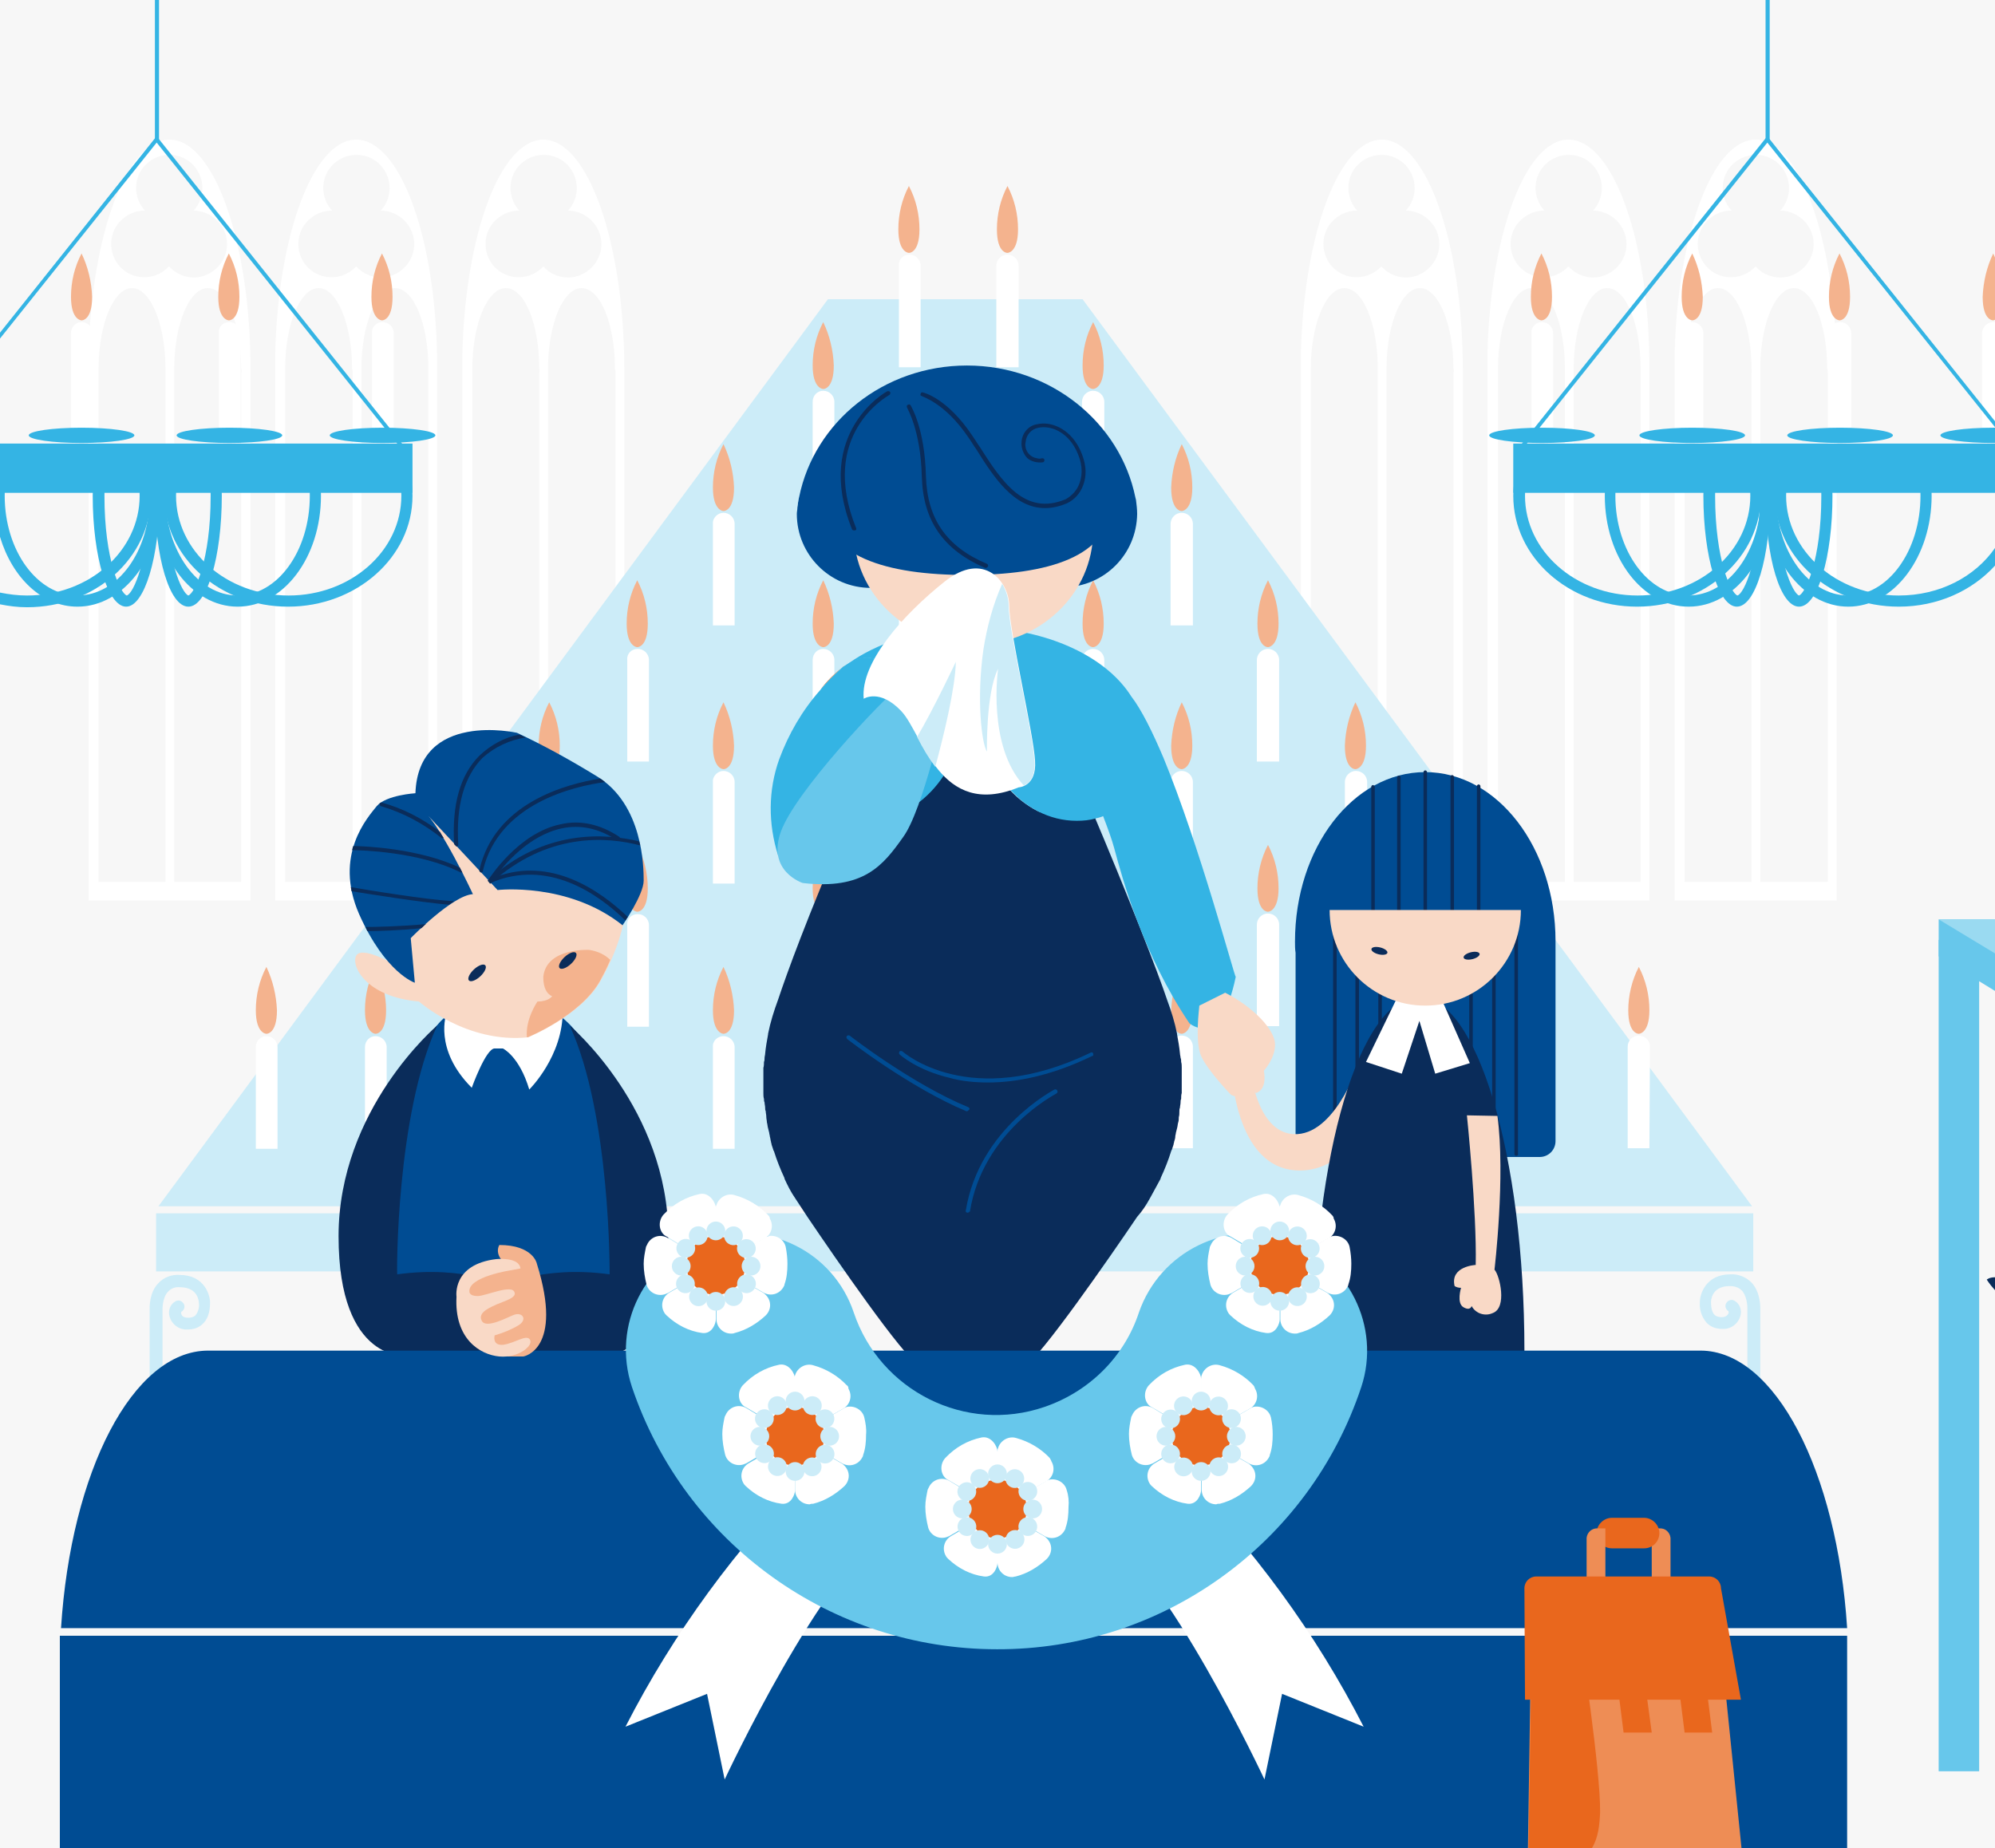 <svg version="1.1" id="Layer_1" xmlns="http://www.w3.org/2000/svg" x="0" y="0" viewBox="0 0 340 315" xml:space="preserve"><style>.st1{fill:#67c7eb}.st2{fill:#0a2c5a}.st4{fill:#fff}.st5{fill:#ccecf8}.st6{fill:#f4b38e}.st7{fill:#34b4e4}.st8{fill:#e9671d}.st9{fill:#004c93}.st10{fill:#f9d9c6}.st11{fill:none}.st12{fill:#ee8d55}</style><path fill="#f7f7f7" d="M0 0h340v315H0z"/><g id="Contact"><path class="st1" d="M330.4 160.2h6.9v141.7h-6.9z"/><path class="st2" d="M340 217.7c-1 0-1.4.4-1.4.4s.4.7 1.4 1.8v-2.2z"/><path class="st1" d="M340 156.7h-9.6v6.3l9.6 5.9z"/><path fill="#9adaf1" d="M340 156.7h-9.6l9.6 5.8z"/></g><g id="Efterlevande"><path class="st4" d="M60.7 23.8c-7.3 0-13.3 16.1-13.8 36.5v93.2h27.6V63.1c.1-21.7-6.1-39.3-13.8-39.3zm-.6 39.8v86.7H48.6V62.8c0-7.6 2.6-13.7 5.7-13.7S60 55.2 60 62.8c.1.3.1.6.1.8zm.6-18.2c-2.1 2.3-5.7 2.5-8 .4s-2.5-5.7-.4-8c1.1-1.2 2.6-1.9 4.2-1.9h.1c-2.1-2.3-2-5.9.3-8 2.3-2.1 5.9-2 8 .3 2 2.2 2 5.5 0 7.7 3.1 0 5.7 2.6 5.7 5.7s-2.6 5.7-5.7 5.7c-1.6 0-3.1-.7-4.2-1.9zM73 63.6v86.7H61.6V62.8c0-7.6 2.6-13.7 5.7-13.7 3.2 0 5.7 6.1 5.7 13.7v.8z" id="Ny_symbol_1"/><path class="st4" d="M28.9 23.8c-7.3 0-13.3 16.1-13.8 36.5v93.2h27.6V63.1c0-21.7-6.2-39.3-13.8-39.3zm-.7 39.8v86.7H16.8V62.8c0-7.6 2.6-13.7 5.7-13.7s5.7 6.1 5.7 13.7v.8zm.6-18.2c-2.1 2.3-5.7 2.5-8 .4s-2.5-5.7-.4-8c1.1-1.2 2.6-1.9 4.2-1.9h.1c-2.1-2.3-2-5.9.3-8s5.9-2 8 .3c2 2.2 2 5.5 0 7.7 3.1 0 5.7 2.6 5.7 5.7s-2.6 5.7-5.7 5.7c-1.6 0-3.1-.7-4.2-1.9zm12.3 18.2v86.7H29.7V62.8c0-7.6 2.6-13.7 5.7-13.7 3.2 0 5.7 6.1 5.7 13.7.1.3.1.6 0 .8z" id="Ny_symbol_1-2"/><path class="st4" d="M92.6 23.8c-7.3 0-13.3 16.1-13.8 36.5v93.2h27.6V63.1c0-21.7-6.2-39.3-13.8-39.3zm-.7 39.8v86.7H80.5V62.8c0-7.6 2.6-13.7 5.7-13.7 3.2 0 5.7 6.1 5.7 13.7.1.3 0 .6 0 .8zm.7-18.2c-2.1 2.3-5.7 2.5-8 .4s-2.5-5.7-.4-8c1.1-1.2 2.6-1.9 4.2-1.9h.1c-2.1-2.3-2-5.9.3-8 2.3-2.1 5.9-2 8 .3 2 2.2 2 5.5 0 7.7 3.1 0 5.7 2.6 5.7 5.7s-2.6 5.7-5.7 5.7c-1.6 0-3.2-.7-4.2-1.9zm12.3 18.2v86.7H93.4V62.8c0-7.6 2.6-13.7 5.7-13.7 3.2 0 5.7 6.1 5.7 13.7.1.3.1.6.1.8z" id="Ny_symbol_1-3"/><path class="st4" d="M267.3 23.8c-7.3 0-13.3 16.1-13.8 36.5v93.2h27.6V63.1c.1-21.7-6.1-39.3-13.8-39.3zm-.6 39.8v86.7h-11.4V62.8c0-7.6 2.6-13.7 5.7-13.7 3.2 0 5.7 6.1 5.7 13.7v.8zm.6-18.2c-2.1 2.3-5.7 2.5-8 .4s-2.5-5.7-.4-8c1.1-1.2 2.6-1.9 4.2-1.9h.1c-2.1-2.3-2-5.9.3-8 2.3-2.1 5.9-2 8 .3 2 2.2 2 5.5 0 7.7 3.1 0 5.7 2.6 5.7 5.7s-2.6 5.7-5.7 5.7c-1.6 0-3.1-.7-4.2-1.9zm12.3 18.2v86.7h-11.4V62.8c0-7.6 2.6-13.7 5.7-13.7 3.2 0 5.7 6.1 5.7 13.7v.8z" id="Ny_symbol_1-4"/><path class="st4" d="M235.5 23.8c-7.3 0-13.3 16.1-13.8 36.5v93.2h27.6V63.1c0-21.7-6.2-39.3-13.8-39.3zm-.7 39.8v86.7h-11.4V62.8c0-7.6 2.6-13.7 5.7-13.7 3.2 0 5.7 6.1 5.7 13.7v.8zm.6-18.2c-2.1 2.3-5.7 2.5-8 .4s-2.5-5.7-.4-8c1.1-1.2 2.6-1.9 4.2-1.9h.1c-2.1-2.3-2-5.9.3-8 2.3-2.1 5.9-2 8 .3 2 2.2 2 5.5 0 7.7 3.1 0 5.7 2.6 5.7 5.7s-2.6 5.7-5.7 5.7c-1.6 0-3.1-.7-4.2-1.9zm12.3 18.2v86.7h-11.4V62.8c0-7.6 2.6-13.7 5.7-13.7s5.7 6.1 5.7 13.7c.1.3.1.6 0 .8z" id="Ny_symbol_1-5"/><path class="st4" d="M299.2 23.8c-7.3 0-13.3 16.1-13.8 36.5v93.2H313V63.1c0-21.7-6.2-39.3-13.8-39.3zm-.7 39.8v86.7h-11.4V62.8c0-7.6 2.6-13.7 5.7-13.7s5.7 6.1 5.7 13.7c.1.3 0 .6 0 .8zm.7-18.2c-2.1 2.3-5.7 2.5-8 .4s-2.5-5.7-.4-8c1.1-1.2 2.6-1.9 4.2-1.9h.1c-2.1-2.3-2-5.9.3-8 2.3-2.1 5.9-2 8 .3 2 2.2 2 5.5 0 7.7 3.1 0 5.7 2.6 5.7 5.7s-2.6 5.7-5.7 5.7c-1.6 0-3.2-.7-4.2-1.9zm12.3 18.2v86.7H300V62.8c0-7.6 2.6-13.7 5.7-13.7 3.2 0 5.7 6.1 5.7 13.7.1.3.1.6.1.8z" id="Ny_symbol_1-6"/><path class="st5" d="M298.6 205.6H27L141.1 51h43.4z"/><path class="st4" d="M45.4 176.6c1 0 1.9.8 1.9 1.9v17.3h-3.7v-17.3c0-1.1.8-1.9 1.8-1.9z"/><path class="st6" d="M47.2 172.2c0 4.1-1.8 4-1.8 4s-1.8 0-1.8-4c0-2.6.6-5.1 1.8-7.4 1.1 2.3 1.7 4.9 1.8 7.4z"/><path class="st4" d="M79.2 155.8c1 0 1.9.8 1.9 1.9V175h-3.7v-17.3c0-1.1.8-1.9 1.8-1.9z"/><path class="st6" d="M81 151.4c0 4.1-1.8 4-1.8 4s-1.8 0-1.8-4c0-2.6.6-5.1 1.8-7.4 1.1 2.3 1.7 4.9 1.8 7.4z"/><path class="st4" d="M93.7 176.6c1 0 1.9.8 1.9 1.9v17.3h-3.7v-17.3c-.1-1.1.7-1.9 1.8-1.9z"/><path class="st6" d="M95.4 172.2c0 4.1-1.8 4-1.8 4s-1.8 0-1.8-4c0-2.6.6-5.1 1.8-7.4 1.2 2.3 1.8 4.9 1.8 7.4z"/><path class="st4" d="M64 176.6c1 0 1.9.8 1.9 1.9v17.3h-3.7v-17.3c0-1.1.8-1.9 1.8-1.9z"/><path class="st6" d="M65.8 172.2c0 4.1-1.8 4-1.8 4s-1.8 0-1.8-4c0-2.6.6-5.1 1.8-7.4 1.2 2.3 1.8 4.9 1.8 7.4z"/><path class="st4" d="M123.3 131.4c1 0 1.9.8 1.9 1.9v17.3h-3.7v-17.3c-.1-1 .8-1.9 1.8-1.9z"/><path class="st6" d="M125.1 127.1c0 4.1-1.8 4-1.8 4s-1.8 0-1.8-4c0-2.6.6-5.1 1.8-7.4 1.1 2.3 1.7 4.8 1.8 7.4z"/><path class="st4" d="M123.3 87.4c1 0 1.9.8 1.9 1.9v17.3h-3.7V89.3c-.1-1 .8-1.9 1.8-1.9z"/><path class="st6" d="M125.1 83.1c0 4.1-1.8 4-1.8 4s-1.8 0-1.8-4c0-2.6.6-5.1 1.8-7.4 1.1 2.3 1.7 4.8 1.8 7.4z"/><path class="st4" d="M123.3 176.6c1 0 1.9.8 1.9 1.9v17.3h-3.7v-17.3c-.1-1.1.8-1.9 1.8-1.9z"/><path class="st6" d="M125.1 172.2c0 4.1-1.8 4-1.8 4s-1.8 0-1.8-4c0-2.6.6-5.1 1.8-7.4 1.1 2.3 1.7 4.9 1.8 7.4z"/><path class="st4" d="M108.7 155.8c1 0 1.9.8 1.9 1.9V175h-3.7v-17.3c-.1-1.1.7-1.9 1.8-1.9z"/><path class="st6" d="M110.4 151.4c0 4.1-1.8 4-1.8 4s-1.8 0-1.8-4c0-2.6.6-5.1 1.8-7.4 1.2 2.3 1.8 4.9 1.8 7.4z"/><path class="st4" d="M203.2 150.6h-3.7v-17.3c0-1 .8-1.9 1.9-1.9 1 0 1.9.8 1.9 1.9v17.3h-.1z"/><path class="st6" d="M199.6 127.1c0 4.1 1.8 4 1.8 4s1.8 0 1.8-4c0-2.6-.6-5.1-1.8-7.4-1.1 2.3-1.7 4.8-1.8 7.4z"/><path class="st4" d="M203.2 195.7h-3.7v-17.3c0-1 .8-1.9 1.9-1.9 1 0 1.9.8 1.9 1.9v17.3h-.1z"/><path class="st6" d="M199.6 172.2c0 4.1 1.8 4 1.8 4s1.8 0 1.8-4c0-2.6-.6-5.1-1.8-7.4-1.1 2.3-1.7 4.9-1.8 7.4z"/><path class="st4" d="M217.9 174.9h-3.7v-17.3c0-1 .8-1.9 1.9-1.9 1 0 1.9.8 1.9 1.9v17.3h-.1z"/><path class="st6" d="M214.3 151.4c0 4.1 1.8 4 1.8 4s1.8 0 1.8-4c0-2.6-.6-5.1-1.8-7.4-1.2 2.3-1.8 4.9-1.8 7.4z"/><path class="st4" d="M173.5 150.6h-3.7v-17.3c0-1 .8-1.9 1.9-1.9 1 0 1.9.8 1.9 1.9v17.3h-.1z"/><path class="st6" d="M169.9 127.1c0 4.1 1.8 4 1.8 4s1.8 0 1.8-4c0-2.6-.6-5.1-1.8-7.4-1.2 2.3-1.8 4.8-1.8 7.4z"/><path class="st4" d="M173.5 106.6h-3.7V89.3c0-1 .8-1.9 1.9-1.9 1 0 1.9.8 1.9 1.9v17.3h-.1z"/><path class="st6" d="M169.9 83.1c0 4.1 1.8 4 1.8 4s1.8 0 1.8-4c0-2.6-.6-5.1-1.8-7.4-1.2 2.3-1.8 4.8-1.8 7.4z"/><path class="st4" d="M173.5 62.6h-3.7V45.3c0-1 .8-1.9 1.9-1.9 1 0 1.9.8 1.9 1.9v17.3h-.1z"/><path class="st6" d="M169.9 39.1c0 4.1 1.8 4 1.8 4s1.8 0 1.8-4c0-2.6-.6-5.1-1.8-7.4-1.2 2.3-1.8 4.8-1.8 7.4z"/><path class="st4" d="M173.5 195.7h-3.7v-17.3c0-1 .8-1.9 1.9-1.9 1 0 1.9.8 1.9 1.9v17.3h-.1z"/><path class="st6" d="M169.9 172.2c0 4.1 1.8 4 1.8 4s1.8 0 1.8-4c0-2.6-.6-5.1-1.8-7.4-1.2 2.3-1.8 4.9-1.8 7.4z"/><path class="st4" d="M188.1 129.8h-3.7v-17.3c0-1 .8-1.9 1.9-1.9 1 0 1.9.8 1.9 1.9v17.3h-.1z"/><path class="st6" d="M184.5 106.3c0 4.1 1.8 4 1.8 4s1.8 0 1.8-4c0-2.6-.6-5.1-1.8-7.4-1.2 2.3-1.8 4.8-1.8 7.4z"/><path class="st4" d="M188.1 85.7h-3.7V68.5c0-1 .8-1.9 1.9-1.9 1 0 1.9.8 1.9 1.9v17.2h-.1z"/><path class="st6" d="M184.5 62.3c0 4.1 1.8 4 1.8 4s1.8 0 1.8-4c0-2.6-.6-5.1-1.8-7.4-1.2 2.3-1.8 4.8-1.8 7.4z"/><path class="st4" d="M188.1 174.9h-3.7v-17.3c0-1 .8-1.9 1.9-1.9 1 0 1.9.8 1.9 1.9v17.3h-.1z"/><path class="st6" d="M184.5 151.4c0 4.1 1.8 4 1.8 4s1.8 0 1.8-4c0-2.6-.6-5.1-1.8-7.4-1.2 2.3-1.8 4.9-1.8 7.4z"/><path class="st4" d="M155 131.4c1 0 1.9.8 1.9 1.9v17.3h-3.7v-17.3c-.1-1 .7-1.9 1.8-1.9z"/><path class="st6" d="M156.7 127.1c0 4.1-1.8 4-1.8 4s-1.8 0-1.8-4c0-2.6.6-5.1 1.8-7.4 1.2 2.3 1.8 4.8 1.8 7.4z"/><path class="st4" d="M155 87.4c1 0 1.9.8 1.9 1.9v17.3h-3.7V89.3c-.1-1 .7-1.9 1.8-1.9z"/><path class="st6" d="M156.7 83.1c0 4.1-1.8 4-1.8 4s-1.8 0-1.8-4c0-2.6.6-5.1 1.8-7.4 1.2 2.3 1.8 4.8 1.8 7.4z"/><path class="st4" d="M155 43.4c1 0 1.9.8 1.9 1.9v17.3h-3.7V45.3c-.1-1.1.7-1.9 1.8-1.9z"/><path class="st6" d="M156.7 39.1c0 4.1-1.8 4-1.8 4s-1.8 0-1.8-4c0-2.6.6-5.1 1.8-7.4 1.2 2.3 1.8 4.8 1.8 7.4z"/><path class="st4" d="M155 176.6c1 0 1.9.8 1.9 1.9v17.3h-3.7v-17.3c-.1-1.1.7-1.9 1.8-1.9z"/><path class="st6" d="M156.7 172.2c0 4.1-1.8 4-1.8 4s-1.8 0-1.8-4c0-2.6.6-5.1 1.8-7.4 1.2 2.3 1.8 4.9 1.8 7.4z"/><path class="st4" d="M140.3 110.6c1 0 1.9.8 1.9 1.9v17.3h-3.7v-17.3c0-1.1.8-1.9 1.8-1.9z"/><path class="st6" d="M142.1 106.3c0 4.1-1.8 4-1.8 4s-1.8 0-1.8-4c0-2.6.6-5.1 1.8-7.4 1.1 2.3 1.7 4.8 1.8 7.4z"/><path class="st4" d="M140.3 66.6c1 0 1.9.8 1.9 1.9v17.3h-3.7V68.5c0-1.1.8-1.9 1.8-1.9z"/><path class="st6" d="M142.1 62.3c0 4.1-1.8 4-1.8 4s-1.8 0-1.8-4c0-2.6.6-5.1 1.8-7.4 1.1 2.3 1.7 4.8 1.8 7.4z"/><path class="st4" d="M140.3 155.8c1 0 1.9.8 1.9 1.9V175h-3.7v-17.3c0-1.1.8-1.9 1.8-1.9z"/><path class="st6" d="M142.1 151.4c0 4.1-1.8 4-1.8 4s-1.8 0-1.8-4c0-2.6.6-5.1 1.8-7.4 1.1 2.3 1.7 4.9 1.8 7.4z"/><path class="st4" d="M108.7 110.6c1 0 1.9.8 1.9 1.9v17.3h-3.7v-17.3c-.1-1.1.7-1.9 1.8-1.9z"/><path class="st6" d="M110.4 106.3c0 4.1-1.8 4-1.8 4s-1.8 0-1.8-4c0-2.6.6-5.1 1.8-7.4 1.2 2.3 1.8 4.8 1.8 7.4z"/><path class="st4" d="M93.7 131.4c1 0 1.9.8 1.9 1.9v17.3h-3.7v-17.3c-.1-1 .7-1.9 1.8-1.9z"/><path class="st6" d="M95.4 127.1c0 4.1-1.8 4-1.8 4s-1.8 0-1.8-4c0-2.6.6-5.1 1.8-7.4 1.2 2.3 1.8 4.8 1.8 7.4z"/><path class="st4" d="M203.2 106.6h-3.7V89.3c0-1 .8-1.9 1.9-1.9 1 0 1.9.8 1.9 1.9v17.3h-.1z"/><path class="st6" d="M199.6 83.1c0 4.1 1.8 4 1.8 4s1.8 0 1.8-4c0-2.6-.6-5.1-1.8-7.4-1.1 2.3-1.7 4.8-1.8 7.4z"/><path class="st4" d="M281.1 195.7h-3.7v-17.3c0-1 .8-1.9 1.9-1.9 1 0 1.9.8 1.9 1.9l-.1 17.3z"/><path class="st6" d="M277.5 172.2c0 4.1 1.8 4 1.8 4s1.8 0 1.8-4c0-2.6-.6-5.1-1.8-7.4-1.2 2.3-1.8 4.9-1.8 7.4z"/><path class="st4" d="M217.9 129.8h-3.7v-17.3c0-1 .8-1.9 1.9-1.9 1 0 1.9.8 1.9 1.9v17.3h-.1z"/><path class="st6" d="M214.3 106.3c0 4.1 1.8 4 1.8 4s1.8 0 1.8-4c0-2.6-.6-5.1-1.8-7.4-1.2 2.3-1.8 4.8-1.8 7.4z"/><path class="st4" d="M247.3 174.9h-3.7v-17.3c0-1 .8-1.9 1.9-1.9 1 0 1.9.8 1.9 1.9v17.3h-.1z"/><path class="st6" d="M243.7 151.4c0 4.1 1.8 4 1.8 4s1.8 0 1.8-4c0-2.6-.6-5.1-1.8-7.4-1.2 2.3-1.8 4.9-1.8 7.4z"/><path class="st4" d="M232.9 150.6h-3.7v-17.3c0-1 .8-1.9 1.9-1.9 1 0 1.9.8 1.9 1.9v17.3h-.1z"/><path class="st6" d="M229.2 127.1c0 4.1 1.8 4 1.8 4s1.8 0 1.8-4c0-2.6-.6-5.1-1.8-7.4-1.1 2.3-1.7 4.8-1.8 7.4z"/><path class="st4" d="M232.9 195.7h-3.7v-17.3c0-1 .8-1.9 1.9-1.9 1 0 1.9.8 1.9 1.9v17.3h-.1z"/><path class="st6" d="M229.2 172.2c0 4.1 1.8 4 1.8 4s1.8 0 1.8-4c0-2.6-.6-5.1-1.8-7.4-1.1 2.3-1.7 4.9-1.8 7.4z"/><path class="st4" d="M262.5 195.7h-3.7v-17.3c0-1 .8-1.9 1.9-1.9 1 0 1.9.8 1.9 1.9l-.1 17.3z"/><path class="st6" d="M258.9 172.2c0 4.1 1.8 4 1.8 4s1.8 0 1.8-4c0-2.6-.6-5.1-1.8-7.4-1.2 2.3-1.8 4.9-1.8 7.4z"/><path class="st5" d="M26.6 206.8h272.2v9.9H26.6zm-.1 40.4c-.6 0-1-.5-1-1v-22.9c0-.4-.1-3 1.5-4.6.9-1 2.3-1.5 3.6-1.4 4.3 0 5.2 3.5 5.2 4.7 0 2-.6 3-1.2 3.6-.7.7-1.6 1-2.6 1-1.4.1-2.7-.8-3.1-2.2-.3-1 .1-2.1 1-2.6.5-.3 1.1-.1 1.4.4.3.5.1 1.1-.4 1.4 0 0-.1.2 0 .3 0 .2.2.7 1.2.7.4 0 .9-.1 1.2-.4.5-.6.7-1.4.6-2.1 0-.2-.1-2.7-3.2-2.7-.8-.1-1.6.2-2.1.8-1 1.1-.9 3.1-.9 3.2v23.1c-.2.3-.7.7-1.2.7zm272.3 0c-.6 0-1-.5-1-1v-23s.1-2-.9-3.2c-.6-.6-1.3-.8-2.1-.8-3.2 0-3.2 2.6-3.2 2.7 0 1.3.3 1.9.6 2.2.3.3.8.4 1.2.4.9 0 1.1-.5 1.2-.7v-.3c-.5-.3-.7-.9-.4-1.4.3-.5.9-.7 1.4-.4.9.5 1.3 1.6 1 2.6-.4 1.4-1.7 2.3-3.1 2.2-1 0-1.9-.3-2.6-1-.9-1-1.3-2.3-1.2-3.6 0-1.3 1-4.7 5.2-4.7 1.4-.1 2.7.5 3.6 1.4 1.6 1.7 1.5 4.3 1.5 4.6v22.9c-.2.7-.6 1.1-1.2 1.1z"/><path class="st2" d="M196 204.2l1.8-3.3v-.1c.7-1.5 1.3-3 1.8-4.6 0-.1.1-.2.1-.2l.3-.9c0-.2.1-.3.1-.5.1-.3.2-.6.2-.9 0-.2.1-.4.1-.6.1-.3.1-.5.2-.8.1-.3.1-.7.2-1 .1-.3.1-.6.1-.9.1-.3.1-.6.1-1 0-.2 0-.4.1-.6 0-.3.1-.6.1-.9 0-.2 0-.4.1-.6 0-.3 0-.7.1-1V182c0-.3 0-.7-.1-1 0-.2 0-.5-.1-.7 0-.2-.1-.5-.1-.7-.1-1.1-.3-2.2-.5-3.3v-.1c-.4-2-1-3.9-1.7-5.8-1.5-4.5-6.5-17.4-13.2-33.2l-24.4 3.5h-17c-6.8 15.8-10.2 25.2-11.7 29.7-.7 1.9-1.3 3.8-1.7 5.8v.1c-.2 1.1-.4 2.2-.5 3.3 0 .2-.1.5-.1.7 0 .2 0 .5-.1.7 0 .3 0 .7-.1 1v4.3c0 .3 0 .7.1 1 0 .2 0 .4.1.6 0 .3.1.6.1.9 0 .2 0 .4.1.6 0 .3.1.6.1 1 0 .3.1.6.1.9.1.3.1.7.2 1 .1.3.1.5.2.8 0 .2.1.4.1.6.1.3.1.6.2.9 0 .2.1.3.1.5l.3.9c0 .1.1.2.1.2.5 1.6 1.1 3.1 1.8 4.6v.1c.5 1.1 1.1 2.3 1.8 3.3.7 1.1 1.4 2.1 2.1 3.2 4.8 7.1 16.3 23.8 19 25.3h18.2c2.6-1.5 14.2-18.2 19-25.3.9-1 1.6-2.1 2.2-3.2z"/><path class="st2" d="M166.4 119.2c0-4.3 1.1-8.4 3.2-12.1-1.2-.1-2.5-.2-3.8-.2-1.5 0-3 .1-4.5.2 2.1 3.7 3.2 7.8 3.2 12 0 11.2-7.3 20.3-16.4 20.7-.2.4-.4.8-.5 1.1 5.7 2.9 11.9 4.3 18.3 4.2 8.1 0 15.5-2.2 20.8-5.7-1.1.3-2.1.4-3.2.4-9.5.1-17.1-9.2-17.1-20.6z"/><path class="st7" d="M198.3 129.2c-1.9-4.5-3.8-8.3-5.5-10.5-3.9-6.2-12.6-10.7-23.1-11.6-2.1 3.7-3.3 7.9-3.2 12.1 0 11.4 7.6 20.7 17 20.7 1.1 0 2.2-.1 3.2-.4.4-.1.9-.2 1.3-.4.8 2.1 1.5 4 1.9 5.5 1.4 5.2 4.9 18.1 12.8 29.8 0 0 5.3 4.7 7.9-7.9-.2 0-6.2-22.5-12.3-37.3z"/><path class="st8" d="M143.7 113.6l-.2.2c.1-.1.3-.2.4-.3-.1.1-.1.1-.2.1zm-.2.2c-1.4 1.1-2.7 2.4-3.7 3.8 1.1-1.3 2.3-2.6 3.7-3.8z"/><path class="st7" d="M153.5 123.3s-2.2 9.6-5.3 16.6c9.1-.4 16.4-9.5 16.4-20.7 0-4.2-1.1-8.4-3.2-12-6.9.7-13.1 3-17.5 6.4 9.4-6.3 9.6 9.7 9.6 9.7z"/><path class="st7" d="M143.9 113.5c-.1.1-.3.2-.4.3-1.3 1.2-2.6 2.4-3.7 3.8-3.1 3.5-5.4 7.5-7 11.8-1.9 5.3-1.9 11-.2 16.4 0 0 5.9 4.6 11.2.5 1.3-1 2.6-2.9 3.7-5.3.2-.4.4-.7.5-1.1 3.2-7 5.3-16.6 5.3-16.6s0-16-9.4-9.8z"/><path class="st9" d="M64.8 221.9l38.3 3.7 5.6-10.9-3-19.4-3.9-13.3s-3-8.3-9.7-10.7-16.1-2.6-20.7 8.7-6.6 41.9-6.6 41.9z"/><path class="st2" d="M74.5 174.8S57.7 189 57.7 210.7s11.7 20.4 11.7 20.4h17.1v-11.8s-7.2-3.7-18.8-2.1c-.1 0-.2-27.1 6.8-42.4z"/><path class="st2" d="M97.1 174.8s16.8 14.2 16.8 35.9-11.7 20.4-11.7 20.4H85.1v-11.8s7.2-3.7 18.8-2.1c0 0 .2-27.1-6.8-42.4z"/><path class="st9" d="M265.1 160.4c0-15.9-9.9-28.8-22.2-28.8-12.3 0-22.2 12.9-22.2 28.9 0 .6 0 1.3.1 1.9v32.1c0 1.5 1.2 2.7 2.7 2.7h38.9c1.5 0 2.7-1.2 2.7-2.7v-34.1c0 .1 0 .1 0 0z"/><path class="st2" d="M227.5 197c-.2 0-.3-.2-.3-.3v-41.2c0-.2.2-.3.3-.3s.3.2.3.3v41.2c0 .1-.2.3-.3.3z"/><path class="st10" d="M231.9 180.4s-3.9 12.5-10.8 12.9c-6.9.4-8-11-8-11l-3.3-1.2s.2 18.7 12 18.4c11.1-.3 14.5-17.4 14.5-17.4l-4.4-1.7z"/><path class="st10" d="M204.4 171.4c0 .3-.8 6 .3 8.6 1.2 2.6 5.1 6.6 5.1 6.6s2.6 1.5 1.3-2.7 2.9 2.4 2.9 2.4 2-.3 1.4-3.8c0 0 2-2.2 1.9-4.6-.1-2.4-3.6-6.2-8.5-8.7l-4.4 2.2z"/><path class="st2" d="M259.8 230.4v-.2c0-33.3-8.1-60.3-18-60.3-10 0-18 27-18 60.3v.2h36z"/><path class="st9" d="M10.2 278.8h304.6V315H10.2zm304.6-1.3c-1.7-26.7-12.3-47.3-25-47.3H35.4c-12.8.1-23.3 20.6-25 47.3h304.4z"/><path class="st4" d="M138.2 251c-12.7 12.7-23.4 27.3-31.6 43.3l13.9-5.6 3 14.6s16.9-36.2 28.2-42.6l-13.5-9.7zm62.6 0c12.7 12.7 23.4 27.3 31.6 43.3l-13.9-5.6-3 14.6s-16.9-36.2-28.2-42.6l13.5-9.7z"/><path class="st1" d="M169.9 281.1c-28.2 0-53.2-18-62.2-44.7-3.5-10.5 2.2-21.8 12.7-25.2 10.4-3.4 21.6 2.1 25.1 12.5 4.5 13.4 19.1 20.7 32.5 16.1 7.6-2.6 13.6-8.5 16.1-16.1 3.6-10.4 15-16 25.4-12.4 10.3 3.6 15.9 14.8 12.5 25.1-8.9 26.8-34 44.8-62.1 44.7z"/><path class="st9" d="M193.6 85.2c0-.1-.1-.3-.1-.4-2.6-12.8-14.5-22.5-28.7-22.5s-26 9.6-28.6 22.4c-.1.3-.1.7-.2 1 0 .3-.1.8-.1.8 0 .4-.1.7-.1 1.1 0 6.9 5.6 12.6 12.6 12.6 6.9 0 12.6-5.6 12.6-12.6 0-.4 0-.7-.1-1.1h7.8c0 .4-.1.7-.1 1.1.1 6.9 5.7 12.5 12.7 12.5 6.9-.1 12.4-5.6 12.5-12.5 0-.8-.1-1.6-.2-2.4z"/><ellipse class="st10" cx="165.9" cy="90.5" rx="20.4" ry="19.4"/><path class="st9" d="M189.4 85.4c0 9.6-11 12.6-24.6 12.6s-24.6-3.1-24.6-12.6 11-22 24.6-22c13.6 0 24.6 12.4 24.6 22z"/><path class="st2" d="M178.1 86.6c-5.3 0-8.7-5.2-11.7-10-.5-.7-.9-1.4-1.4-2.1-4-5.9-7.9-6.9-7.9-7-.2 0-.3-.2-.2-.4s.2-.3.4-.2c.2 0 4.2 1.1 8.3 7.2.5.7.9 1.4 1.4 2.1 3.7 5.8 7.6 11.8 14.6 8.9 1.1-.6 2-1.6 2.4-2.8.6-1.7.4-3.6-.6-5.6-1.6-3.2-4.4-4.2-6.4-3.8-1.2.2-2.1 1.2-2.2 2.4-.3 1.3.6 2.6 1.9 2.8.3.1.6.1.9 0 .2 0 .4.1.4.3 0 .2-.1.4-.3.4-.9.1-1.9-.1-2.6-.7-.7-.7-1.1-1.8-1-2.8.1-1.5 1.2-2.8 2.7-3 2.2-.5 5.4.6 7.2 4.2 1.1 2.3 1.3 4.3.6 6.2-.5 1.4-1.5 2.5-2.8 3.1-1.2.5-2.4.8-3.7.8zM168 96.8h-.1c-7.2-3.1-10.6-8.1-10.8-15.6-.2-7.9-2.5-11.6-2.5-11.7-.1-.2-.1-.4.1-.5.2-.1.4-.1.5.1.1.2 2.4 3.9 2.6 12 .2 7.3 3.5 12.1 10.4 15 .2.1.2.3.2.4-.2.3-.3.3-.4.3zm-22.5-6.4c-.1 0-.3-.1-.3-.2-6.6-16.5 5.9-23.5 6-23.5.2-.1.4 0 .5.1.1.2 0 .4-.1.5-.5.3-12.1 6.8-5.7 22.7.1.2 0 .4-.2.4h-.2z"/><path class="st1" d="M154.2 116.1s7.5-1.1 6.9 4.7c0 0-3.8 17.3-7.2 21.9-3.4 4.8-6.7 9-17.1 7.8 0 0-6.2-2-3.7-8.8s16.8-22 21.1-25.6z"/><path class="st9" d="M168.4 184.5c-2.2 0-4.5-.2-6.6-.8-5.5-1.3-8.4-3.9-8.5-4-.1-.1-.1-.3 0-.5.1-.1.3-.1.5 0 .1.1 11.5 10.2 32.1.2.2-.1.4 0 .4.2.1.2 0 .4-.2.4-7 3.4-13 4.5-17.7 4.5zm-3.6 4.9h-.1c-9.6-4-20.2-12.2-20.3-12.3-.1-.1-.2-.3-.1-.5.1-.1.3-.2.5-.1.1.1 10.7 8.3 20.2 12.2.2.1.3.3.2.4-.2.2-.3.3-.4.3zm.1 17.3c-.2 0-.4-.2-.3-.4 2.3-14 15-20.5 15.1-20.6.2-.1.4 0 .5.2.1.2 0 .4-.2.5-.1.1-12.5 6.4-14.7 20.1-.1 0-.2.2-.4.2z"/><path class="st4" d="M147.2 119.1s2.7-1.8 6.4 2.1c3.7 3.9 6.5 18.5 20 13 0 0 3.1-.1 2.8-4.5-.2-4.4-4.4-22.3-4.4-26.4s-4.3-9.6-11.1-4.1c-6.9 5.5-14.3 13.7-13.7 19.9z" id="_Grupp_60"/><path class="st5" d="M162.9 112.8s-3.7 7.9-6.6 12.8c.9 1.8 1.9 3.5 3.1 5.1 1.4-5.2 3.4-13.3 3.5-17.9zm11.6 21.1c.9-.4 2-1.5 1.8-4.2-.2-4.4-4.4-22.3-4.4-26.4 0-1.3-.4-2.6-1.1-3.8-1.6 3.6-2.6 7.4-3.2 11.2-1.2 8.5-.3 16 .6 17.4 0 0-.2-10 1.9-14.1 0 0-1.9 13.1 4.4 19.9z"/><g id="Ny_symbol"><path class="st4" d="M170 257.2v-9.8c0-.8-1-2.7-2.7-2.4-2.4.5-4.5 1.7-6.2 3.5-.9 1-.9 2.6.1 3.5.1.1.3.2.5.3l8.3 4.9zm-8.2-4.8c-1.2-.7-2.7-.3-3.4.9l-.3.6c-.2 1-.4 1.9-.4 2.9 0 1.2.2 2.4.5 3.6.4 1.3 1.8 2 3.1 1.6.2-.1.3-.1.5-.2l4.3-2.5c1.2-.7 1.6-2.2.9-3.4-.2-.4-.5-.7-.9-.9l-4.3-2.6zm17.1-3.9c-1.5-1.6-3.5-2.8-5.7-3.4-1.3-.4-2.7.4-3.1 1.7-.1.2-.1.4-.1.7v5.4c0 1.4 1.1 2.5 2.5 2.5.4 0 .9-.1 1.2-.3l4.6-2.6c1.2-.7 1.6-2.2.9-3.4-.1-.3-.2-.4-.3-.6z"/><path class="st4" d="M181.8 254c-.3-1.3-1.7-2.1-3-1.8-.2.1-.4.1-.6.3l-8.2 4.7 8 4.6c1.2.7 2.7.3 3.4-.9.1-.2.2-.3.2-.5.4-1.1.5-2.3.5-3.5.1-1 0-2-.3-2.9zm-11.8 3.2l-7.9 4.6c-1.2.7-1.6 2.2-.9 3.4.1.2.3.4.4.5 1.7 1.6 3.8 2.7 6.1 3 1.7.2 2.3-1.7 2.3-2.3v-9.2z"/><path class="st4" d="M173.1 268.7c2-.5 3.8-1.6 5.3-3 1-1 1-2.5 0-3.5-.2-.2-.3-.3-.5-.4l-4.2-2.4c-1.2-.7-2.7-.3-3.4.9-.2.4-.3.8-.3 1.2v4.8c0 1.4 1.1 2.5 2.5 2.5.2 0 .4-.1.6-.1z"/><circle class="st8" cx="170" cy="257.2" r="5"/><circle class="st5" cx="170" cy="251.2" r="1.6"/><circle class="st5" cx="170" cy="263.2" r="1.6"/><circle transform="rotate(-30 166.981 252.047)" class="st5" cx="167" cy="252" r="1.6"/><circle transform="rotate(-30 172.963 262.408)" class="st5" cx="173" cy="262.4" r="1.6"/><circle transform="rotate(-60 172.987 252.052)" class="st5" cx="173" cy="252" r="1.6"/><circle transform="rotate(-60 167.005 262.413)" class="st5" cx="167" cy="262.4" r="1.6"/><circle transform="rotate(-30 175.162 254.239)" class="st5" cx="175.2" cy="254.2" r="1.6"/><circle transform="rotate(-30 164.792 260.219)" class="st5" cx="164.8" cy="260.2" r="1.6"/><circle class="st5" cx="176" cy="257.2" r="1.6"/><circle class="st5" cx="164" cy="257.2" r="1.6"/><circle transform="rotate(-60 175.176 260.224)" class="st5" cx="175.2" cy="260.2" r="1.6"/><circle transform="rotate(-60 164.815 254.242)" class="st5" cx="164.8" cy="254.2" r="1.6"/></g><g id="Ny_symbol-2"><path class="st4" d="M204.7 244.8V235c0-.8-1-2.7-2.7-2.4-2.4.5-4.5 1.7-6.2 3.5-.9 1-.9 2.6.1 3.5.1.1.3.2.5.3l8.3 4.9zm-8.2-4.8c-1.2-.7-2.7-.3-3.4.9l-.3.6c-.2 1-.4 1.9-.4 2.9 0 1.2.2 2.4.5 3.6.4 1.3 1.8 2 3.1 1.6.2-.1.3-.1.5-.2l4.3-2.5c1.2-.7 1.6-2.2.9-3.4-.2-.4-.5-.7-.9-.9l-4.3-2.6zm17.1-3.9c-1.5-1.6-3.5-2.8-5.7-3.4-1.3-.4-2.7.4-3.1 1.7-.1.2-.1.4-.1.7v5.4c0 1.4 1.1 2.5 2.5 2.5.4 0 .9-.1 1.2-.3l4.6-2.6c1.2-.7 1.6-2.2.9-3.4-.1-.3-.2-.5-.3-.6z"/><path class="st4" d="M216.6 241.6c-.3-1.3-1.7-2.1-3-1.8-.2.1-.4.1-.6.3l-8.2 4.7 8 4.6c1.2.7 2.7.3 3.4-.9.1-.2.2-.3.2-.5.4-1.1.5-2.3.5-3.5 0-1-.1-2-.3-2.9zm-11.9 3.2l-7.9 4.6c-1.2.7-1.6 2.2-.9 3.4.1.2.3.4.4.5 1.7 1.6 3.8 2.7 6.1 3 1.7.2 2.3-1.7 2.3-2.3v-9.2zm3.2 11.5c2-.5 3.8-1.6 5.3-3 1-1 1-2.5 0-3.5-.2-.2-.3-.3-.5-.4l-4.2-2.4c-1.2-.7-2.7-.3-3.4.9-.2.4-.3.8-.3 1.2v4.8c0 1.4 1.1 2.5 2.5 2.5.1-.1.4-.1.6-.1z"/><circle class="st8" cx="204.7" cy="244.8" r="5"/><circle class="st5" cx="204.7" cy="238.8" r="1.6"/><circle class="st5" cx="204.7" cy="250.8" r="1.6"/><circle transform="rotate(-30 201.708 239.633)" class="st5" cx="201.7" cy="239.6" r="1.6"/><circle transform="rotate(-30 207.69 249.994)" class="st5" cx="207.7" cy="250" r="1.6"/><circle transform="rotate(-60 207.715 239.635)" class="st5" cx="207.7" cy="239.6" r="1.6"/><circle transform="rotate(-60 201.733 249.997)" class="st5" cx="201.7" cy="250" r="1.6"/><circle transform="rotate(-30 209.89 241.824)" class="st5" cx="209.9" cy="241.8" r="1.6"/><circle transform="rotate(-30 199.518 247.804)" class="st5" cx="199.5" cy="247.8" r="1.6"/><circle class="st5" cx="210.7" cy="244.8" r="1.6"/><circle class="st5" cx="198.7" cy="244.8" r="1.6"/><circle transform="rotate(-60 209.905 247.807)" class="st5" cx="209.9" cy="247.8" r="1.6"/><circle transform="rotate(-60 199.544 241.825)" class="st5" cx="199.5" cy="241.8" r="1.6"/></g><g id="Ny_symbol-3"><path class="st4" d="M135.5 244.8V235c0-.8-1-2.7-2.7-2.4-2.4.5-4.5 1.7-6.2 3.5-.9 1-.9 2.6.1 3.5.1.1.3.2.5.3l8.3 4.9zm-8.3-4.8c-1.2-.7-2.7-.3-3.4.9l-.3.6c-.2 1-.4 1.9-.4 2.9 0 1.2.2 2.4.5 3.6.4 1.3 1.8 2 3.1 1.6.2-.1.3-.1.5-.2l4.3-2.5c1.2-.7 1.6-2.2.9-3.4-.2-.4-.5-.7-.9-.9l-4.3-2.6z"/><path class="st4" d="M144.3 236.1c-1.5-1.6-3.5-2.8-5.7-3.4-1.3-.4-2.7.4-3.1 1.7-.1.2-.1.4-.1.7v5.4c0 1.4 1.1 2.5 2.5 2.5.4 0 .9-.1 1.2-.3l4.6-2.6c1.2-.7 1.6-2.2.9-3.4 0-.3-.1-.5-.3-.6z"/><path class="st4" d="M147.3 241.6c-.3-1.3-1.7-2.1-3-1.8-.2.1-.4.1-.6.3l-8.2 4.7 8 4.6c1.2.7 2.7.3 3.4-.9.1-.2.2-.3.2-.5.4-1.1.5-2.3.5-3.5.1-1-.1-2-.3-2.9zm-11.8 3.2l-7.9 4.6c-1.2.7-1.6 2.2-.9 3.4.1.2.3.4.4.5 1.7 1.6 3.8 2.7 6.1 3 1.7.2 2.3-1.7 2.3-2.3v-9.2z"/><path class="st4" d="M138.6 256.3c2-.5 3.8-1.6 5.3-3 1-1 1-2.5 0-3.5-.2-.2-.3-.3-.5-.4l-4.2-2.4c-1.2-.7-2.7-.3-3.4.9-.2.4-.3.8-.3 1.2v4.8c0 1.4 1.1 2.5 2.5 2.5.2-.1.4-.1.6-.1z"/><circle class="st8" cx="135.5" cy="244.8" r="5"/><circle class="st5" cx="135.5" cy="238.8" r="1.6"/><circle class="st5" cx="135.5" cy="250.8" r="1.6"/><circle transform="rotate(-30 132.449 239.63)" class="st5" cx="132.5" cy="239.6" r="1.6"/><circle transform="rotate(-30 138.43 249.99)" class="st5" cx="138.4" cy="250" r="1.6"/><circle transform="rotate(-60 138.453 239.635)" class="st5" cx="138.5" cy="239.6" r="1.6"/><circle transform="rotate(-60 132.47 249.996)" class="st5" cx="132.5" cy="250" r="1.6"/><circle transform="rotate(-30 140.63 241.821)" class="st5" cx="140.6" cy="241.8" r="1.6"/><circle transform="rotate(-30 130.26 247.801)" class="st5" cx="130.3" cy="247.8" r="1.6"/><circle class="st5" cx="141.4" cy="244.8" r="1.6"/><circle class="st5" cx="129.5" cy="244.8" r="1.6"/><circle transform="rotate(-60 140.643 247.806)" class="st5" cx="140.6" cy="247.8" r="1.6"/><circle transform="rotate(-60 130.282 241.824)" class="st5" cx="130.3" cy="241.8" r="1.6"/></g><g id="Ny_symbol-4"><path class="st4" d="M218.1 215.7v-9.8c0-.8-1-2.7-2.7-2.4-2.4.5-4.5 1.7-6.2 3.5-.9 1-.9 2.6.1 3.5.1.1.3.2.5.3l8.3 4.9zm-8.2-4.7c-1.2-.7-2.7-.3-3.4.9l-.3.6c-.2 1-.4 1.9-.4 2.9 0 1.2.2 2.4.5 3.6.4 1.3 1.8 2 3.1 1.6.2-.1.3-.1.5-.2l4.3-2.5c1.2-.7 1.6-2.2.9-3.4-.2-.4-.5-.7-.9-.9l-4.3-2.6zm17.1-3.9c-1.5-1.6-3.5-2.8-5.7-3.4-1.3-.4-2.7.4-3.1 1.7-.1.2-.1.4-.1.7v5.4c0 1.4 1.1 2.5 2.5 2.5.4 0 .9-.1 1.2-.3l4.6-2.6c1.2-.7 1.6-2.2.9-3.4 0-.3-.2-.5-.3-.6z"/><path class="st4" d="M230 212.5c-.3-1.3-1.7-2.1-3-1.8-.2.1-.4.1-.6.3l-8.2 4.7 8 4.6c1.2.7 2.7.3 3.4-.9.1-.2.2-.3.2-.5.4-1.1.5-2.3.5-3.5 0-.9-.1-1.9-.3-2.9zm-11.9 3.2l-7.9 4.6c-1.2.7-1.6 2.2-.9 3.4.1.2.3.4.4.5 1.7 1.6 3.8 2.7 6.1 3 1.7.2 2.3-1.7 2.3-2.3v-9.2zm3.2 11.5c2-.5 3.8-1.6 5.3-3 1-1 1-2.5 0-3.5-.2-.2-.3-.3-.5-.4l-4.2-2.4c-1.2-.7-2.7-.3-3.4.9-.2.4-.3.8-.3 1.2v4.8c0 1.4 1.1 2.5 2.5 2.5.2 0 .4 0 .6-.1z"/><circle class="st8" cx="218.1" cy="215.7" r="5"/><circle class="st5" cx="218.1" cy="209.8" r="1.6"/><circle class="st5" cx="218.1" cy="221.8" r="1.6"/><circle transform="rotate(-30 215.135 210.612)" class="st5" cx="215.1" cy="210.6" r="1.6"/><circle transform="rotate(-30 221.117 220.973)" class="st5" cx="221.1" cy="221" r="1.6"/><circle transform="rotate(-60 221.142 210.613)" class="st5" cx="221.1" cy="210.6" r="1.6"/><circle transform="rotate(-60 215.16 220.975)" class="st5" cx="215.2" cy="221" r="1.6"/><circle transform="rotate(-30 223.316 212.803)" class="st5" cx="223.3" cy="212.8" r="1.6"/><circle transform="rotate(-30 212.945 218.783)" class="st5" cx="213" cy="218.8" r="1.6"/><circle class="st5" cx="224.1" cy="215.8" r="1.6"/><circle class="st5" cx="212.2" cy="215.8" r="1.6"/><circle transform="rotate(-60 223.332 218.785)" class="st5" cx="223.3" cy="218.8" r="1.6"/><circle transform="rotate(-60 212.97 212.803)" class="st5" cx="213" cy="212.8" r="1.6"/></g><g id="Ny_symbol-5"><path class="st4" d="M122 215.7v-9.8c0-.8-1-2.7-2.7-2.4-2.4.5-4.5 1.7-6.2 3.5-.9 1-.9 2.6.1 3.5.1.1.3.2.5.3l8.3 4.9zm-8.2-4.7c-1.2-.7-2.7-.3-3.4.9l-.3.6c-.2 1-.4 1.9-.4 2.9 0 1.2.2 2.4.5 3.6.4 1.3 1.8 2 3.1 1.6.2-.1.3-.1.5-.2l4.3-2.5c1.2-.7 1.6-2.2.9-3.4-.2-.4-.5-.7-.9-.9l-4.3-2.6zm17.1-3.9c-1.5-1.6-3.5-2.8-5.7-3.4-1.3-.4-2.7.4-3.1 1.7-.1.2-.1.4-.1.7v5.4c0 1.4 1.1 2.5 2.5 2.5.4 0 .9-.1 1.2-.3l4.6-2.6c1.2-.7 1.6-2.2.9-3.4 0-.3-.2-.5-.3-.6z"/><path class="st4" d="M133.9 212.5c-.3-1.3-1.7-2.1-3-1.8-.2.1-.4.1-.6.3l-8.2 4.7 8 4.6c1.2.7 2.7.3 3.4-.9.1-.2.2-.3.2-.5.4-1.1.5-2.3.5-3.5 0-.9-.1-1.9-.3-2.9zm-11.9 3.2l-7.9 4.6c-1.2.7-1.6 2.2-.9 3.4.1.2.3.4.4.5 1.7 1.6 3.8 2.7 6.1 3 1.7.2 2.3-1.7 2.3-2.3v-9.2zm3.2 11.5c2-.5 3.8-1.6 5.3-3 1-1 1-2.5 0-3.5-.2-.2-.3-.3-.5-.4l-4.2-2.4c-1.2-.7-2.7-.3-3.4.9-.2.4-.3.8-.3 1.2v4.8c0 1.4 1.1 2.5 2.5 2.5.2 0 .4 0 .6-.1z"/><circle class="st8" cx="122" cy="215.7" r="5"/><circle class="st5" cx="122" cy="209.8" r="1.6"/><circle class="st5" cx="122" cy="221.8" r="1.6"/><circle transform="rotate(-30 119.024 210.608)" class="st5" cx="119" cy="210.6" r="1.6"/><circle transform="rotate(-30 125.005 220.969)" class="st5" cx="125" cy="221" r="1.6"/><circle transform="rotate(-60 125.027 210.612)" class="st5" cx="125" cy="210.6" r="1.6"/><circle transform="rotate(-60 119.046 220.973)" class="st5" cx="119" cy="221" r="1.6"/><circle transform="rotate(-30 127.206 212.799)" class="st5" cx="127.2" cy="212.8" r="1.6"/><circle transform="rotate(-30 116.834 218.779)" class="st5" cx="116.8" cy="218.8" r="1.6"/><circle class="st5" cx="128" cy="215.8" r="1.6"/><circle class="st5" cx="116.1" cy="215.8" r="1.6"/><circle transform="rotate(-60 127.217 218.783)" class="st5" cx="127.2" cy="218.8" r="1.6"/><circle transform="rotate(-60 116.856 212.801)" class="st5" cx="116.9" cy="212.8" r="1.6"/></g><path class="st7" d="M35.6 78.8c.2 1.8.3 3.7.3 5.7 0 11-2.7 16.6-3.8 17-1.1-.4-3.8-6.1-3.8-17 0-2 .1-3.9.3-5.7h7m1.7-1.9H26.9c-.3 2.5-.5 5-.5 7.6 0 10.5 2.5 18.9 5.7 18.9s5.7-8.5 5.7-18.9c0-2.5-.2-5.1-.5-7.6z"/><path class="st7" d="M52.1 78.8c.5 1.9.7 3.8.7 5.7 0 9.4-5.5 17-12.3 17s-12.3-7.6-12.3-17c0-1.9.2-3.8.7-5.7h23.2m1.4-1.9h-26c-.8 2.4-1.2 5-1.2 7.6 0 10.5 6.4 18.9 14.2 18.9S54.7 95 54.7 84.5c0-2.6-.4-5.1-1.2-7.6z"/><path class="st7" d="M67.3 78.8c.7 1.8 1.1 3.7 1.1 5.7 0 9.4-8.6 17-19.2 17S30 93.9 30 84.5c0-1.9.4-3.9 1.1-5.7h36.2m1.2-1.9H29.8c-1.2 2.4-1.8 5-1.8 7.6 0 10.5 9.5 18.9 21.1 18.9S70.3 95 70.3 84.5c0-2.6-.6-5.2-1.8-7.6zm-43.4 1.9c.2 1.8.3 3.7.3 5.7 0 11-2.7 16.7-3.8 17-1.1-.4-3.8-6-3.8-17 0-2 .1-3.9.3-5.7h7m1.7-1.9H16.3c-.3 2.5-.5 5-.5 7.6 0 10.5 2.6 18.9 5.7 18.9s5.7-8.5 5.7-18.9c.1-2.5-.1-5.1-.4-7.6z"/><path class="st11" d="M4.6 101.5c10.6 0 19.2-7.6 19.2-17 0-1.9-.4-3.9-1.1-5.7H0V101c1.5.4 3 .5 4.6.5z"/><path class="st7" d="M23.9 76.9H0v1.9h22.7c.7 1.8 1.1 3.7 1.1 5.7 0 9.4-8.6 17-19.2 17-1.6 0-3.1-.2-4.6-.5v2c1.5.3 3 .5 4.6.5 11.7 0 21.1-8.5 21.1-18.9 0-2.7-.6-5.3-1.8-7.7z"/><path class="st4" d="M13.9 54.9c1 0 1.9.8 1.9 1.9V74h-3.7V56.8c0-1.1.8-1.9 1.8-1.9z"/><path class="st6" d="M15.7 50.6c0 4.1-1.8 4-1.8 4s-1.8 0-1.8-4c0-2.6.6-5.1 1.8-7.4 1.1 2.3 1.7 4.8 1.8 7.4z"/><ellipse class="st7" cx="13.9" cy="74.2" rx="9" ry="1.3"/><path class="st4" d="M39.1 54.9c1 0 1.9.8 1.9 1.9V74h-3.7V56.8c-.1-1.1.7-1.9 1.8-1.9z"/><path class="st6" d="M40.8 50.6c0 4.1-1.8 4-1.8 4s-1.8 0-1.8-4c0-2.6.6-5.1 1.8-7.4 1.2 2.3 1.8 4.8 1.8 7.4z"/><ellipse class="st7" cx="39.1" cy="74.2" rx="9" ry="1.3"/><path class="st4" d="M65.2 54.9c1 0 1.9.8 1.9 1.9V74h-3.7V56.8c-.1-1.1.8-1.9 1.8-1.9z"/><path class="st6" d="M66.9 50.6c0 4.1-1.8 4-1.8 4s-1.8 0-1.8-4c0-2.6.6-5.1 1.8-7.4 1.2 2.3 1.8 4.8 1.8 7.4z"/><ellipse class="st7" cx="65.2" cy="74.2" rx="9" ry="1.3"/><path class="st7" d="M26.4 0h.7v23.8h-.7zm283.7 78.8c.2 1.8.3 3.7.3 5.7 0 11-2.7 16.6-3.8 17-1.1-.4-3.8-6.1-3.8-17 0-2 .1-3.9.3-5.7h7m1.7-1.9h-10.4c-.3 2.5-.5 5-.5 7.6 0 10.5 2.5 18.9 5.7 18.9s5.7-8.5 5.7-18.9c0-2.5-.2-5.1-.5-7.6z"/><path class="st7" d="M326.6 78.8c.5 1.9.7 3.8.7 5.7 0 9.4-5.5 17-12.3 17-6.8 0-12.3-7.6-12.3-17 0-1.9.2-3.8.7-5.7h23.2m1.4-1.9h-26c-.8 2.4-1.2 5-1.2 7.6 0 10.5 6.4 18.9 14.2 18.9 7.8 0 14.2-8.5 14.2-18.9 0-2.6-.4-5.1-1.2-7.6z"/><path class="st7" d="M299.6 78.8c.2 1.8.3 3.7.3 5.7 0 11-2.7 16.7-3.8 17-1.1-.4-3.8-6-3.8-17 0-2 .1-3.9.3-5.7h7m1.7-1.9h-10.5c-.3 2.5-.5 5-.5 7.6 0 10.5 2.6 18.9 5.7 18.9 3.2 0 5.7-8.5 5.7-18.9.1-2.5-.1-5.1-.4-7.6z"/><path class="st7" d="M299.4 78.8c.5 1.9.7 3.8.7 5.7 0 9.4-5.5 17-12.4 17-6.8 0-12.4-7.6-12.4-17 0-1.9.2-3.8.7-5.7h23.4m1.4-1.9h-26.1c-.8 2.4-1.2 5-1.2 7.6 0 10.5 6.4 18.9 14.3 18.9s14.3-8.5 14.3-18.9c-.1-2.6-.5-5.1-1.3-7.6z"/><path class="st7" d="M297.2 78.8c.7 1.8 1.1 3.7 1.1 5.7 0 9.4-8.6 17-19.2 17s-19.2-7.6-19.2-17c0-1.9.4-3.9 1.1-5.7h36.2m1.2-1.9h-38.7c-1.2 2.4-1.8 5-1.8 7.6 0 10.5 9.5 18.9 21.1 18.9s21.1-8.5 21.1-18.9c.1-2.6-.5-5.2-1.7-7.6z"/><path class="st4" d="M262.8 54.9c1 0 1.9.8 1.9 1.9V74H261V56.8c-.1-1.1.8-1.9 1.8-1.9z"/><path class="st6" d="M264.5 50.6c0 4.1-1.8 4-1.8 4s-1.8 0-1.8-4c0-2.6.6-5.1 1.8-7.4 1.2 2.3 1.8 4.8 1.8 7.4z"/><ellipse class="st7" cx="262.8" cy="74.2" rx="9" ry="1.3"/><path class="st4" d="M288.4 54.9c1 0 1.9.8 1.9 1.9V74h-3.7V56.8c0-1.1.8-1.9 1.8-1.9z"/><path class="st6" d="M290.2 50.6c0 4.1-1.8 4-1.8 4s-1.8 0-1.8-4c0-2.6.6-5.1 1.8-7.4 1.1 2.3 1.7 4.8 1.8 7.4z"/><ellipse class="st7" cx="288.4" cy="74.2" rx="9" ry="1.3"/><path class="st4" d="M313.6 54.9c1 0 1.9.8 1.9 1.9V74h-3.7V56.8c-.1-1.1.7-1.9 1.8-1.9z"/><path class="st6" d="M315.3 50.6c0 4.1-1.8 4-1.8 4s-1.8 0-1.8-4c0-2.6.6-5.1 1.8-7.4 1.2 2.3 1.8 4.8 1.8 7.4z"/><ellipse class="st7" cx="313.6" cy="74.2" rx="9" ry="1.3"/><path class="st7" d="M300.9 0h.7v23.8h-.7z"/><path class="st2" d="M242.9 156.1c-.2 0-.3-.2-.3-.3v-24.2c0-.2.2-.3.3-.3.2 0 .3.2.3.3v24.2c0 .2-.1.3-.3.3zM231.3 197c-.2 0-.3-.2-.3-.3v-41.2c0-.2.2-.3.3-.3.2 0 .3.2.3.3v41.2c0 .1-.1.3-.3.3zm3.9 0c-.2 0-.3-.2-.3-.3v-41.2c0-.2.2-.3.3-.3s.3.2.3.3v41.2c0 .1-.1.3-.3.3zm15.5 0c-.2 0-.3-.2-.3-.3v-41.2c0-.2.2-.3.3-.3s.3.2.3.3v41.2c.1.1-.1.3-.3.3zm3.9 0c-.2 0-.3-.2-.3-.3v-41.2c0-.2.2-.3.3-.3.2 0 .3.2.3.3v41.2c0 .1-.1.3-.3.3zm3.8 0c-.2 0-.3-.2-.3-.3v-41.2c0-.2.2-.3.3-.3.2 0 .3.2.3.3v41.2c.1.1-.1.3-.3.3zm-20-40.9c-.2 0-.3-.2-.3-.3v-23.3c0-.2.2-.3.3-.3.2 0 .3.2.3.3v23.3c.1.2-.1.3-.3.3zm-4.4 0c-.2 0-.3-.2-.3-.3v-21.7c0-.2.2-.3.3-.3s.3.2.3.3v21.7c0 .2-.1.3-.3.3zm13.5-.1c-.2 0-.3-.2-.3-.3v-23.3c0-.2.2-.3.3-.3s.3.2.3.3v23.3c.1.2-.1.3-.3.3zm4.5 0c-.2 0-.3-.2-.3-.3V134c0-.2.2-.3.3-.3.2 0 .3.2.3.3v21.7c0 .2-.1.3-.3.3z"/><path class="st4" d="M76.1 172.7s-2.3 6.1 4.3 12.7c0 0 2.4-6.7 3.9-6.7h1.4s2.8 1.3 4.5 7c0 0 5.8-5.7 5.7-13.5 0 0-3.9 4.7-9.2 4.5-5.3-.1-10.6-4-10.6-4z"/><path class="st10" d="M66.7 164.1s-5.1-2.9-6-1.2 1.6 7 10.7 7.8c0 0 8.1 7.2 18.6 6.1 0 0 9.1-3.7 12.4-9.7 1.7-3 3-6.1 3.8-9.5.8-2.8 2.5-35.7-35.3-22.5-.1.2-20.5 9.9-4.2 29z" id="_Grupp_61"/><path class="st6" d="M100.4 161.9s-7.2-.4-7.8 4.5c0 0-.2 2.7 1.5 3.4 0 0-.6.9-2.5.9 0 0-2.1 3-1.8 6.1h.1s9.1-3.7 12.4-9.7c.7-1.3 1.3-2.5 1.7-3.5-.9-.9-2.2-1.5-3.6-1.7z"/><path class="st2" d="M79.1 145.4c-.2 0-.3-.2-.3-.4 1-15.7 13.4-15.7 13.5-15.7.2 0 .3.2.3.3 0 .2-.2.3-.3.3-.5 0-11.9 0-12.9 15.1.1.3-.1.4-.3.4z"/><path class="st9" d="M72.1 138.1l12.7 13.6s12-1.4 21.3 6c0 0 3.6-5.2 3.6-7.6 0-2.3-.1-13-8-17.8-4.4-2.7-8.9-5.2-13.6-7.4 0 0-16.8-3.8-17.3 10.3 0 0-5 .3-6.6 2.2-1.5 1.9-7.4 8.3-3 18.4 4.5 10.1 9.5 11.7 9.5 11.7l-.7-7.6s7.1-7.3 10.6-7.5c0 0-5.4-11.6-8.5-14.3z" id="_Grupp_62"/><path class="st2" d="M62.6 158.7c1.6 0 5.6-.1 9.2-.5.3-.2.5-.5.8-.7-4 .4-8.9.5-10.3.5.1.2.2.5.3.7zM75 141.8c-3-2.3-6.3-4-9.9-5h-.2c-.1 0-.1.1-.2.1v.1c0 .2.1.4.2.4 3.8 1.1 7.3 3 10.3 5.4.1.1.3.1.4 0-.2-.3-.4-.6-.6-1z"/><path class="st10" d="M250 190.1s1.7 16.4 1.5 25.5c0 0-4.4.2-3.6 3.6.3.2.7.3 1.1.3 0 0-.8 2.6.4 3.3 1.2.7 1.4-.2 1.4-.2.7 1.3 2.3 1.8 3.6 1.2 2.5-.9 1.2-6.4.3-7.4 0 0 1.9-16 .5-26.2l-5.2-.1z"/><path class="st2" d="M109.1 144.1c0-.2-.1-.5-.2-.7-5.8-1.4-16.1-2.1-25.7 6.6l-.1.1.4.5h.1c9.7-8.8 19.9-8 25.5-6.5zm-19.5-18.4c-.5-.2-.8-.4-1.1-.5-2.6.5-4.9 1.8-6.8 3.6-3.3 3.3-4.7 8.4-4.3 15.1l.4.4c.2 0 .3-.2.3-.4-.4-6.6 1-11.5 4.1-14.7 2.1-1.9 4.7-3.1 7.4-3.5zm13.5 7.6c-.2-.2-.5-.4-.8-.6-5.7.9-18 4.1-20.6 15.6v.2l.2.2h.1c.2 0 .3-.1.3-.3 2.7-11.5 15.6-14.4 20.8-15.1z"/><path class="st4" d="M239.1 168l-6.3 13 6.1 2 3-9 2.7 9 5.9-1.8-6.1-13.8z"/><path class="st2" d="M78.4 147.9c-6.9-3.3-16.4-3.7-18.2-3.7-.1.2-.1.4-.2.7 1.1 0 11.4.2 18.5 3.8h.3c-.1-.2-.3-.5-.4-.8zm-18.6 3.3c0 .2.1.5.1.7 2.5.4 11.8 1.9 16.6 2.3l.9-.6c-4.5-.2-15.4-2-17.6-2.4z"/><path class="st6" d="M85.1 212.2c-.4.7-.3 1.6.2 2.3.5.6 1.3 1 2.1 1 0 0-7.2.1-7.9 3.8s2.5 9.5 2.8 9.8c.2.3 3.6 1.5 3.6 1.5l.6.6h2.7s6.9-1.1 2.3-15.8c0-.1-.7-3.2-6.4-3.2z"/><path class="st10" d="M77.8 221s-.8-5.5 6.8-6.4c0 0 3.9-.4 4.1 1.6l-1.6.3s-7.4 1.1-7.1 3.7c0 0 0 .7 1.4.7s5.9-2.1 6.3-.6c.3.9-1.6 1.4-3 2-.8.4-3.4 1.3-2.6 2.8.7 1.5 4.6-.7 5.5-1 1.4-.5 2.3.7.9 1.7-1.3.8-2.8 1.4-4.2 1.8 0 0-.5 1.8 1.5 1.6 2-.3 3.9-1.8 4.5-.9.7 1-1.9 3.2-5.2 2.9s-7.7-3-7.3-10.2z"/><path class="st2" d="M83.2 150l.4.5c9.7-4.2 18.3 1.8 23 6.4.1-.2.2-.4.4-.6-4.7-4.5-13.1-10.4-22.6-6.8 1.5-2.1 5.7-7.1 11.3-8.3 3.2-.7 6.4 0 9.4 2 .2.1.4.1.5-.1.1-.2.1-.4-.1-.5-3.2-2.1-6.6-2.9-10-2.1-7.2 1.5-12.1 9.2-12.3 9.5z"/><path class="st10" d="M259.2 155.1c0 9-7.3 16.3-16.3 16.3s-16.3-7.3-16.3-16.3h32.6z"/><ellipse transform="rotate(-76.225 235.075 162.091)" class="st2" cx="235.1" cy="162.1" rx=".6" ry="1.4"/><ellipse transform="rotate(-13.775 250.769 162.893)" class="st2" cx="250.8" cy="162.9" rx="1.4" ry=".6"/><ellipse transform="rotate(-42.912 96.79 163.752)" class="st2" cx="96.8" cy="163.7" rx="1.9" ry=".8"/><ellipse transform="rotate(-42.912 81.332 165.797)" class="st2" cx="81.3" cy="165.8" rx="1.9" ry=".8"/><path class="st12" d="M284.7 269.5v-7c.1-1-.6-1.9-1.6-2h-1.6v9c0 1.1 3.2 1.1 3.2 0z"/><path class="st8" d="M280.2 263.9h-5.5c-1.4 0-2.6-1.2-2.6-2.6 0-1.4 1.2-2.6 2.6-2.6h5.5c1.4 0 2.6 1.2 2.6 2.6 0 1.4-1.1 2.6-2.6 2.6z"/><path class="st12" d="M270.4 269.5v-7c-.1-1 .6-1.9 1.6-2h1.6v9c0 1.1-3.2 1.1-3.2 0z"/><path class="st12" d="M296.8 315l-4.7-46.1h-31l-.7 46.1z"/><path class="st8" d="M287.1 295.3h4.7l-1.3-10.3h-4.7zm-10.4 0h4.8l-1.4-10.3h-4.7z"/><path class="st8" d="M259.9 289.7h36.8l-3.4-19c0-1.1-.9-2-2-2h-29.5c-1.1 0-2 .9-2 2l.1 19z"/><path class="st8" d="M271.3 315c1.1-1.8 1.3-3.9 1.4-6.1.1-7-3.2-28.9-3.7-31.9-.6-3.2-1.7-6.8-5.5-7.3-.8-.1-1.6-.1-2.3.2l-.7 45.1h10.8z"/><path class="st7" d="M0 57.7l26.7-33.4L68 76H0v.7h69.4L27 23.6l-.3-.4L0 56.7z"/><path class="st7" d="M0 75.6h70.3V84H0z"/><path class="st7" d="M26.3 76.9H.2c-.1.2-.1.4-.2.6v14c2.1 7 7.2 11.9 13.2 11.9 7.9 0 14.3-8.5 14.3-18.9 0-2.6-.4-5.1-1.2-7.6zm-13.1 24.6c-6.8 0-12.4-7.6-12.4-17 0-1.9.2-3.8.7-5.7h23.3c.5 1.9.7 3.8.7 5.7.1 9.4-5.4 17-12.3 17z"/><path class="st6" d="M340 43.9c-.1-.2-.2-.5-.3-.7-1.1 2.3-1.7 4.8-1.8 7.4 0 4.1 1.8 4 1.8 4s.1 0 .3-.1V43.9z"/><path class="st4" d="M340 54.9h-.3c-1 0-1.9.8-1.9 1.9V74h2.2V54.9z"/><path class="st7" d="M340 72.9h-.3c-5 0-9 .6-9 1.3s4 1.3 9 1.3h.3v-2.6zm0 20.5c-3.4 4.9-9.4 8.1-16.4 8.1-10.6 0-19.2-7.6-19.2-17 0-1.9.4-3.9 1.1-5.7H340v-1.9h-35.7c-1.2 2.4-1.8 5-1.8 7.6 0 10.5 9.5 18.9 21.1 18.9 6.6 0 12.5-2.7 16.4-7v-3z"/><path class="st7" d="M257.9 75.6H340V84h-82.1z"/><path class="st7" d="M340 76h-80.1l41.3-51.7L340 72.8v-1l-38.5-48.2-.3-.4-42.7 53.5H340z"/></g><path id="_x3C_Slice_x3E__1_" class="st11" d="M0 0h340v315H0z"/></svg>